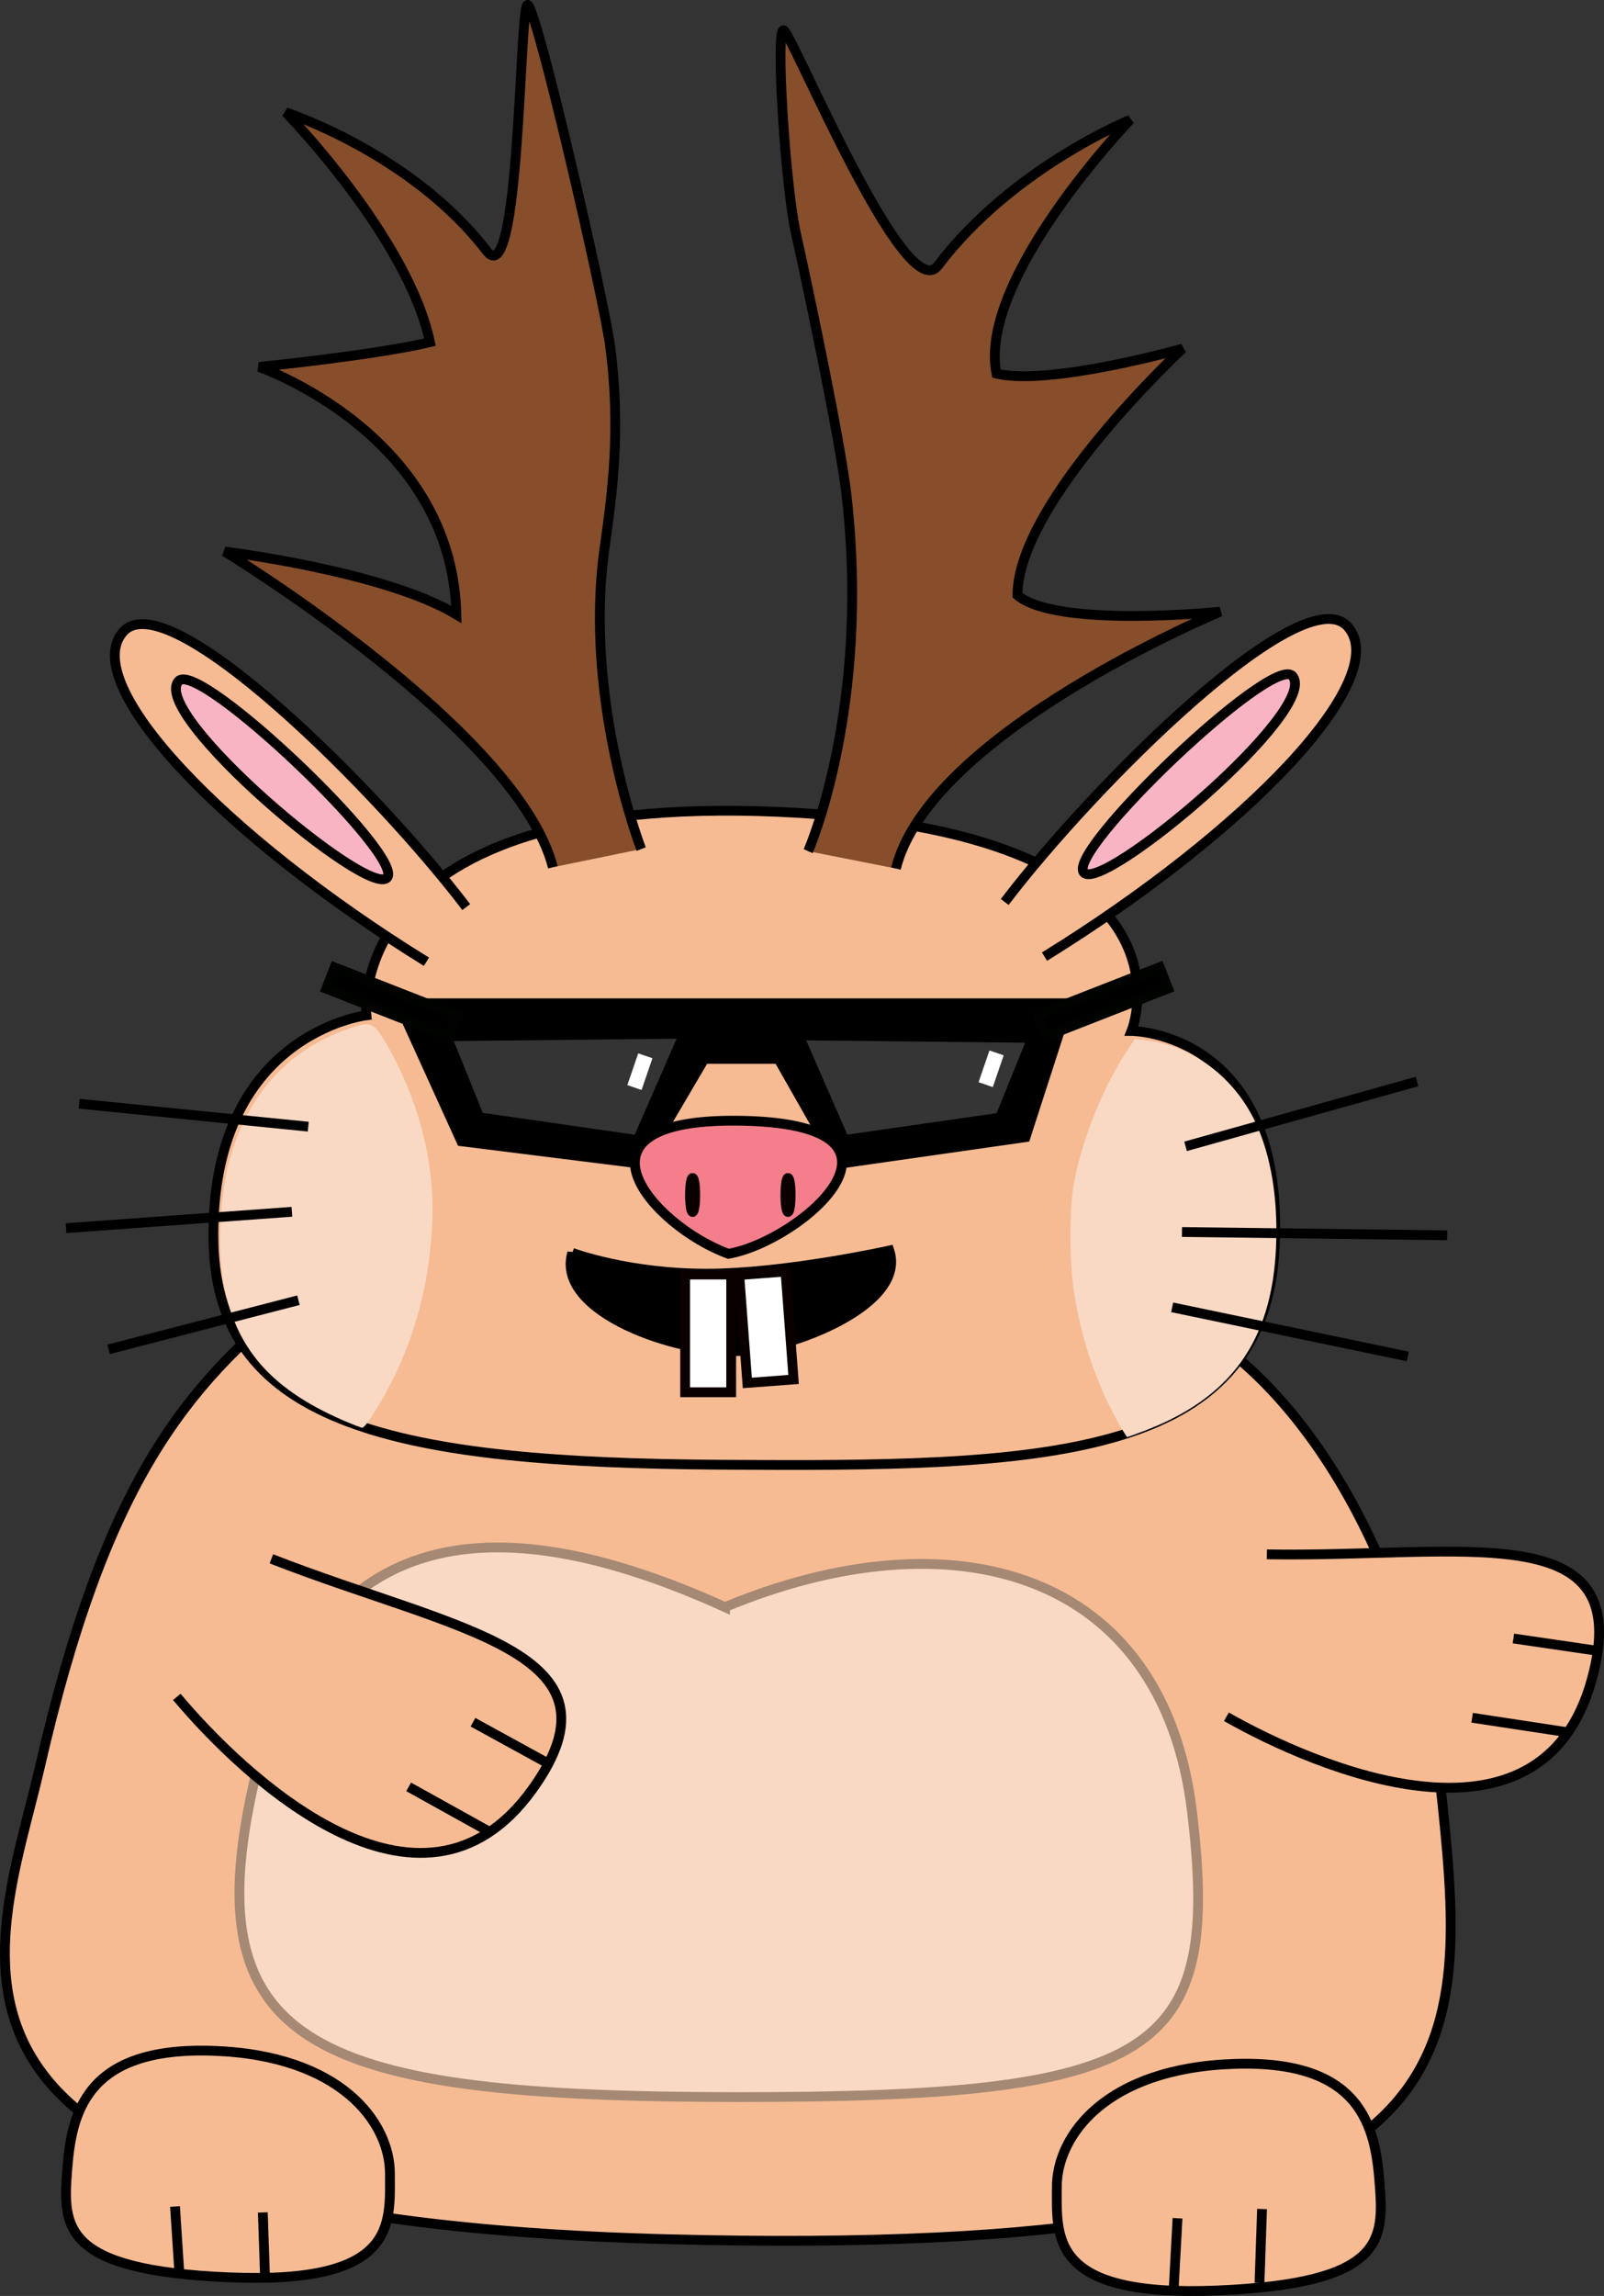 <?xml version="1.0" encoding="UTF-8" standalone="no"?>
<!-- Created with Inkscape (http://www.inkscape.org/) -->

<svg
   xmlns:dc="http://purl.org/dc/elements/1.1/"
   xmlns:cc="http://creativecommons.org/ns#"
   xmlns:rdf="http://www.w3.org/1999/02/22-rdf-syntax-ns#"
   xmlns:svg="http://www.w3.org/2000/svg"
   xmlns="http://www.w3.org/2000/svg"
   xmlns:sodipodi="http://sodipodi.sourceforge.net/DTD/sodipodi-0.dtd"
   xmlns:inkscape="http://www.inkscape.org/namespaces/inkscape"
   width="65.486mm"
   height="93.695mm"
   viewBox="0 0 65.486 93.695"
   version="1.1"
   id="svg8"
   inkscape:version="0.92.3 (2405546, 2018-03-11)"
   sodipodi:docname="jakalope.svg">
  <rect x="0" y="0" width="65.486" height="93.695" fill="#333333" stroke="none"/>
  <defs
     id="defs2" />
  <sodipodi:namedview
     id="base"
     pagecolor="#ffffff"
     bordercolor="#666666"
     borderopacity="1.0"
     inkscape:pageopacity="0.0"
     inkscape:pageshadow="2"
     inkscape:zoom="1.979899"
     inkscape:cx="100.69651"
     inkscape:cy="164.47084"
     inkscape:document-units="mm"
     inkscape:current-layer="layer1"
     showgrid="false"
     inkscape:window-width="1920"
     inkscape:window-height="1025"
     inkscape:window-x="0"
     inkscape:window-y="0"
     inkscape:window-maximized="1"
     inkscape:measure-start="0,0"
     inkscape:measure-end="0,0"
     inkscape:snap-nodes="false"
     inkscape:lockguides="true" />
  <g
     inkscape:label="Layer 1"
     inkscape:groupmode="layer"
     id="layer1"
     transform="translate(-73.022,-82.587)">
    <path
       style="fill:#f6bb93;fill-opacity:1;stroke:#000000;stroke-width:0.4;stroke-linecap:butt;stroke-linejoin:miter;stroke-miterlimit:4;stroke-dasharray:none;stroke-opacity:1"
       d="m 100.353,173.969 c 32.803,0.843 32.695,-6.804 31.561,-17.765 -1.134,-10.961 -6.993,-19.088 -12.473,-20.411 -5.481,-1.323 -29.482,-4.158 -34.207,-0.378 -4.725,3.78 -7.938,7.748 -10.583,19.277 -1.766,7.695 -7.101,18.434 25.702,19.277 z"
       id="path815"
       inkscape:connector-curvature="0"
       sodipodi:nodetypes="zsccsz" />
    <path
       style="fill:#f6bb93;fill-opacity:1;stroke:#000000;stroke-width:0.4;stroke-linecap:butt;stroke-linejoin:miter;stroke-miterlimit:4;stroke-dasharray:none;stroke-opacity:1"
       d="m 102.401,142.361 c 13.045,0.086 22.225,-0.074 22.662,-8.874 0.437,-8.8 -5.844,-8.828 -5.844,-8.828 0,0 3.309,-8.181 -14.476,-8.943 -17.786,-0.762 -16.763,8.305 -16.763,8.305 0,0 -6.417,0.756 -6.241,9.258 0.156,7.523 7.618,8.996 20.663,9.082 z"
       id="path817"
       inkscape:connector-curvature="0"
       sodipodi:nodetypes="zzcscsz" />
    <path
       style="fill:#000000;fill-opacity:1;stroke:#000000;stroke-width:0.4;stroke-linecap:butt;stroke-linejoin:miter;stroke-miterlimit:4;stroke-dasharray:none;stroke-opacity:1"
       d="m 89.338,123.53 h 27.317 l -1.765,5.463 -7.649,1.093 -2.438,-4.287 h -3.026 l -2.522,4.287 -7.397,-0.925 -2.522,-5.547"
       id="path948"
       inkscape:connector-curvature="0"
       sodipodi:nodetypes="ccccccccc" />
    <path
       style="fill:#000000;fill-opacity:1;stroke:#000000;stroke-width:0.4;stroke-linecap:butt;stroke-linejoin:miter;stroke-miterlimit:4;stroke-dasharray:none;stroke-opacity:1"
       d="m 96.384,133.714 c -0.704,2.418 4.309,4.128 6.881,4.005 2.044,-0.098 6.799,-1.873 6.065,-4.099 0,0 -4.252,0.945 -7.465,0.945 -3.213,0 -5.481,-0.85 -5.481,-0.85 z"
       id="path944"
       inkscape:connector-curvature="0"
       sodipodi:nodetypes="cscsc" />
    <rect
       style="fill:#ffffff;fill-opacity:1;stroke:#0a0000;stroke-width:0.4;stroke-linecap:butt;stroke-linejoin:miter;stroke-miterlimit:4;stroke-dasharray:none;stroke-dashoffset:0;stroke-opacity:1;paint-order:normal"
       id="rect886"
       width="1.88"
       height="4.804"
       x="100.994"
       y="134.6" />
    <rect
       style="fill:#ffffff;fill-opacity:1;stroke:#0a0000;stroke-width:0.4;stroke-linecap:butt;stroke-linejoin:miter;stroke-miterlimit:4;stroke-dasharray:none;stroke-dashoffset:0;stroke-opacity:1;paint-order:normal"
       id="rect886-0"
       width="1.893"
       height="4.416"
       x="92.854"
       y="141.956"
       transform="rotate(-4.286)" />
    <path
       style="fill:#f47f8b;fill-opacity:1;stroke:#000000;stroke-width:0.4;stroke-linecap:butt;stroke-linejoin:miter;stroke-miterlimit:4;stroke-dasharray:none;stroke-opacity:1"
       d="m 102.761,133.754 c 3.018,-0.528 8.526,-5.349 0.377,-5.433 -7.319,-0.075 -3.471,4.301 -0.377,5.433 z"
       id="path848"
       inkscape:connector-curvature="0"
       sodipodi:nodetypes="csc" />
    <path
       style="fill:#4d4d4d;fill-opacity:0.685;stroke:#000000;stroke-width:0.4;stroke-linecap:butt;stroke-linejoin:miter;stroke-miterlimit:4;stroke-dasharray:none;stroke-opacity:1"
       d="m 91.253,124.875 1.338,3.308 6.467,0.93 1.896,-4.341 z"
       id="path950"
       inkscape:connector-curvature="0" />
    <ellipse
       style="fill:#f6bb93;fill-opacity:1;stroke:#0a0000;stroke-width:0.4;stroke-linecap:butt;stroke-linejoin:miter;stroke-miterlimit:4;stroke-dasharray:none;stroke-dashoffset:0;stroke-opacity:1;paint-order:normal"
       id="path850"
       cx="101.299"
       cy="131.353"
       rx="0.107"
       ry="0.694" />
    <ellipse
       style="fill:#f6bb93;fill-opacity:1;stroke:#0a0000;stroke-width:0.4;stroke-linecap:butt;stroke-linejoin:miter;stroke-miterlimit:4;stroke-dasharray:none;stroke-dashoffset:0;stroke-opacity:1;paint-order:normal"
       id="path850-4"
       cx="105.194"
       cy="131.353"
       rx="0.107"
       ry="0.694" />
    <path
       style="fill:#f9d9c4;fill-opacity:1;stroke:none;stroke-width:1.512;stroke-linecap:butt;stroke-linejoin:miter;stroke-miterlimit:4;stroke-dasharray:none;stroke-dashoffset:0;stroke-opacity:1;paint-order:normal"
       d="m 448.237,531.43 c -3.62,-6.227 -6.111,-13.443 -7.234,-20.951 -0.719,-4.809 -0.721,-12.524 -0.004,-16.552 1.13,-6.346 4.309,-14.435 7.786,-19.81 l 1.61,-2.489 1.99,0.27 c 7.542,1.024 14.08,6.295 17.136,13.817 2.039,5.019 2.936,11.24 2.615,18.146 -0.669,14.389 -7.011,23.139 -20.434,28.192 -1.309,0.493 -2.426,0.896 -2.482,0.896 -0.056,0 -0.499,-0.683 -0.984,-1.518 z"
       id="path911"
       inkscape:connector-curvature="0"
       transform="scale(0.265)" />
    <path
       style="fill:#4d4d4d;fill-opacity:0.686;stroke:#000000;stroke-width:0.4;stroke-linecap:butt;stroke-linejoin:miter;stroke-miterlimit:4;stroke-dasharray:none;stroke-opacity:1"
       d="m 115.17,124.941 -1.316,3.254 -6.361,0.915 -1.865,-4.27 z"
       id="path950-9"
       inkscape:connector-curvature="0" />
    <path
       style="fill:#f9d9c4;fill-opacity:1;stroke:none;stroke-width:1.512;stroke-linecap:butt;stroke-linejoin:miter;stroke-miterlimit:4;stroke-dasharray:none;stroke-dashoffset:0;stroke-opacity:1;paint-order:normal"
       d="m 328.3,530.325 c -11.603,-5.066 -17.05,-11.73 -18.548,-22.692 -0.53,-3.881 -0.29,-10.235 0.555,-14.637 2.222,-11.58 9.047,-19.712 19.358,-23.064 3.108,-1.01 3.541,-0.804 5.498,2.615 5.004,8.743 7.423,18.289 6.982,27.544 -0.376,7.878 -2.003,14.922 -5.042,21.827 -1.698,3.857 -5.126,9.604 -5.725,9.597 -0.199,-0.002 -1.585,-0.538 -3.078,-1.19 z"
       id="path928"
       inkscape:connector-curvature="0"
       transform="scale(0.265)" />
    <path
       style="fill:none;stroke:#000000;stroke-width:0.4;stroke-linecap:butt;stroke-linejoin:miter;stroke-miterlimit:4;stroke-dasharray:none;stroke-opacity:1"
       d="M 85.607,128.565 76.253,127.629"
       id="path842"
       inkscape:connector-curvature="0" />
    <path
       style="fill:none;stroke:#000000;stroke-width:0.4;stroke-linecap:butt;stroke-linejoin:miter;stroke-miterlimit:4;stroke-dasharray:none;stroke-opacity:1"
       d="m 84.939,132.039 -9.221,0.668"
       id="path844"
       inkscape:connector-curvature="0" />
    <path
       style="fill:none;stroke:#000000;stroke-width:0.4;stroke-linecap:butt;stroke-linejoin:miter;stroke-miterlimit:4;stroke-dasharray:none;stroke-opacity:1"
       d="M 85.206,135.647 77.456,137.652"
       id="path846"
       inkscape:connector-curvature="0" />
    <path
       style="fill:none;stroke:#000000;stroke-width:0.4;stroke-linecap:butt;stroke-linejoin:miter;stroke-miterlimit:4;stroke-dasharray:none;stroke-opacity:1"
       d="m 121.425,129.368 9.449,-2.646"
       id="path836"
       inkscape:connector-curvature="0" />
    <path
       style="fill:none;stroke:#000000;stroke-width:0.4;stroke-linecap:butt;stroke-linejoin:miter;stroke-miterlimit:4;stroke-dasharray:none;stroke-opacity:1"
       d="m 121.278,132.864 10.824,0.134"
       id="path838"
       inkscape:connector-curvature="0" />
    <path
       style="fill:none;stroke:#000000;stroke-width:0.4;stroke-linecap:butt;stroke-linejoin:miter;stroke-miterlimit:4;stroke-dasharray:none;stroke-opacity:1"
       d="m 120.877,135.938 9.622,2.005"
       id="path840"
       inkscape:connector-curvature="0" />
    <rect
       style="fill:#ffffff;fill-opacity:1;stroke:none;stroke-width:0.4;stroke-linecap:butt;stroke-linejoin:miter;stroke-miterlimit:4;stroke-dasharray:none;stroke-dashoffset:0;stroke-opacity:1;paint-order:normal"
       id="rect976"
       width="0.614"
       height="1.37"
       x="134.433"
       y="86.677"
       transform="rotate(18.914)" />
    <rect
       style="fill:#ffffff;fill-opacity:1;stroke:none;stroke-width:0.4;stroke-linecap:butt;stroke-linejoin:miter;stroke-miterlimit:4;stroke-dasharray:none;stroke-dashoffset:0;stroke-opacity:1;paint-order:normal"
       id="rect976-1"
       width="0.614"
       height="1.37"
       x="147.96"
       y="81.917"
       transform="rotate(18.914)" />
    <path
       style="fill:#f6bb93;fill-opacity:1;stroke:#000000;stroke-width:0.4;stroke-linecap:butt;stroke-linejoin:miter;stroke-miterlimit:4;stroke-dasharray:none;stroke-opacity:1"
       d="m 90.432,121.835 c -8.312,-5.138 -14.206,-11.335 -12.393,-13.451 1.814,-2.116 10.446,6.517 14.018,11.221"
       id="path993"
       inkscape:connector-curvature="0"
       sodipodi:nodetypes="ccc" />
    <path
       style="fill:#f9b4c4;fill-opacity:1;stroke:#000000;stroke-width:0.4;stroke-linecap:butt;stroke-linejoin:miter;stroke-miterlimit:4;stroke-dasharray:none;stroke-opacity:1"
       d="m 80.32,110.374 c -1.228,1.323 7.749,8.882 8.504,8.032 0.756,-0.85 -7.654,-8.882 -8.504,-8.032 z"
       id="path995"
       inkscape:connector-curvature="0" />
    <path
       style="fill:#f6bb93;fill-opacity:1;stroke:#000000;stroke-width:0.4;stroke-linecap:butt;stroke-linejoin:miter;stroke-miterlimit:4;stroke-dasharray:none;stroke-opacity:1"
       d="m 115.666,121.626 c 8.312,-5.138 14.206,-11.335 12.393,-13.451 -1.814,-2.116 -10.446,6.517 -14.018,11.221"
       id="path993-9"
       inkscape:connector-curvature="0"
       sodipodi:nodetypes="ccc" />
    <path
       style="fill:#f9b4c4;fill-opacity:1;stroke:#000000;stroke-width:0.4;stroke-linecap:butt;stroke-linejoin:miter;stroke-miterlimit:4;stroke-dasharray:none;stroke-opacity:1"
       d="m 125.778,110.165 c 1.228,1.323 -7.749,8.882 -8.504,8.032 -0.756,-0.85 7.654,-8.882 8.504,-8.032 z"
       id="path995-6"
       inkscape:connector-curvature="0" />
    <path
       style="fill:#f9d9c4;fill-opacity:1;stroke:#a68974;stroke-width:0.4;stroke-linecap:butt;stroke-linejoin:miter;stroke-miterlimit:4;stroke-dasharray:none;stroke-opacity:1"
       d="m 102.621,148.171 c 9.269,-3.853 17.893,-1.531 19.071,8.38 1.179,9.911 -1.408,11.625 -18.618,11.616 -17.21,-0.01 -22.092,-2.022 -19.715,-12.703 2.495,-11.218 10.306,-11.353 19.262,-7.292 z"
       id="path1031"
       inkscape:connector-curvature="0"
       sodipodi:nodetypes="czzsc" />
    <rect
       style="fill:#000000;fill-opacity:1;stroke:#000300;stroke-width:0.4;stroke-linecap:butt;stroke-linejoin:miter;stroke-miterlimit:4;stroke-dasharray:none;stroke-dashoffset:0;stroke-opacity:1;paint-order:normal"
       id="rect1033"
       width="5.345"
       height="0.935"
       x="125.206"
       y="82.082"
       transform="rotate(21.372)" />
    <rect
       style="fill:#000000;fill-opacity:1;stroke:#000300;stroke-width:0.4;stroke-linecap:butt;stroke-linejoin:miter;stroke-miterlimit:4;stroke-dasharray:none;stroke-dashoffset:0;stroke-opacity:1;paint-order:normal"
       id="rect1033-9"
       width="5.345"
       height="0.935"
       x="-67.684"
       y="157.567"
       transform="matrix(-0.931,0.364,0.364,0.931,0,0)" />
    <path
       style="fill:#f6bb93;fill-opacity:1;stroke:#000000;stroke-width:0.4;stroke-linecap:butt;stroke-linejoin:miter;stroke-miterlimit:4;stroke-dasharray:none;stroke-opacity:1"
       d="m 84.102,146.201 c 7.572,2.957 14.725,3.749 10.654,9.408 -4.579,6.365 -11.851,-0.592 -14.515,-3.774"
       id="path1050-3"
       inkscape:connector-curvature="0"
       sodipodi:nodetypes="csc" />
    <path
       style="fill:none;stroke:#000000;stroke-width:0.4;stroke-linecap:butt;stroke-linejoin:miter;stroke-miterlimit:4;stroke-dasharray:none;stroke-opacity:1"
       d="m 89.706,155.507 3.402,1.89"
       id="path1067"
       inkscape:connector-curvature="0" />
    <path
       style="fill:none;stroke:#000000;stroke-width:0.4;stroke-linecap:butt;stroke-linejoin:miter;stroke-miterlimit:4;stroke-dasharray:none;stroke-opacity:1"
       d="m 92.332,152.869 2.929,1.606"
       id="path1069"
       inkscape:connector-curvature="0" />
    <path
       style="fill:#f6bb93;fill-opacity:1;stroke:#000000;stroke-width:0.4;stroke-linecap:butt;stroke-linejoin:miter;stroke-miterlimit:4;stroke-dasharray:none;stroke-opacity:1"
       d="m 124.744,146.019 c 8.128,0.13 15.108,-1.622 13.267,5.1 -2.071,7.562 -11.313,3.579 -14.919,1.527"
       id="path1050-3-3"
       inkscape:connector-curvature="0"
       sodipodi:nodetypes="csc" />
    <path
       style="fill:none;stroke:#000000;stroke-width:0.4;stroke-linecap:butt;stroke-linejoin:miter;stroke-miterlimit:4;stroke-dasharray:none;stroke-opacity:1"
       d="m 133.124,152.687 3.847,0.585"
       id="path1067-8"
       inkscape:connector-curvature="0" />
    <path
       style="fill:none;stroke:#000000;stroke-width:0.4;stroke-linecap:butt;stroke-linejoin:miter;stroke-miterlimit:4;stroke-dasharray:none;stroke-opacity:1"
       d="m 134.809,149.452 3.306,0.484"
       id="path1069-0"
       inkscape:connector-curvature="0" />
    <path
       style="fill:#864e2a;fill-opacity:1;stroke:#000000;stroke-width:0.4;stroke-linecap:butt;stroke-linejoin:miter;stroke-miterlimit:4;stroke-dasharray:none;stroke-opacity:1"
       d="m 109.599,118.031 c 1.379,-5.558 13.242,-10.483 13.242,-10.483 0,0 -6.678,0.69 -8.28,-0.669 0.003,-3.812 6.742,-10.066 6.742,-10.066 0,0 -5.39,1.533 -7.597,1.023 -0.79,-3.864 5.457,-10.362 5.457,-10.362 0,0 -4.822,1.959 -7.848,5.954 -1.339,1.767 -5.971,-9.534 -6.304,-9.607 -0.333,-0.072 0.07,6.345 0.504,8.282 0.462,2.063 1.796,8.395 2.055,10.591 1.033,8.771 -1.554,14.628 -1.554,14.628"
       id="path1092-6"
       inkscape:connector-curvature="0"
       sodipodi:nodetypes="ccccccszssc" />
    <path
       style="fill:#864e2a;fill-opacity:1;stroke:#000000;stroke-width:0.4;stroke-linecap:butt;stroke-linejoin:miter;stroke-miterlimit:4;stroke-dasharray:none;stroke-opacity:1"
       d="m 95.594,117.978 c -1.432,-5.594 -13.397,-12.882 -13.397,-12.882 0,0 6.515,0.796 9.458,2.567 -0.172,-7.377 -8.056,-10.101 -8.056,-10.101 0,0 4.757,-0.48 6.977,-1.011 -0.907,-4.287 -5.885,-9.377 -5.885,-9.377 0,0 5.128,1.657 8.208,5.662 1.363,1.772 1.324,-9.973 1.659,-10.048 0.335,-0.075 3.107,11.923 3.37,13.908 0.458,3.451 0.082,6.069 -0.227,8.277 -0.864,6.173 1.499,12.264 1.499,12.264"
       id="path1092-6-6"
       inkscape:connector-curvature="0"
       sodipodi:nodetypes="ccccccszssc" />
    <path
       style="fill:#f6bb93;fill-opacity:1;stroke:#000000;stroke-width:0.4;stroke-linecap:butt;stroke-linejoin:miter;stroke-miterlimit:4;stroke-dasharray:none;stroke-opacity:1"
       d="m 81.719,166.278 c 5.246,0.181 7.223,2.949 7.223,5.016 10e-7,2.067 0.302,4.514 -6.548,4.23 -6.851,-0.283 -6.803,-2.069 -6.63,-4.361 0.173,-2.292 0.71,-5.066 5.955,-4.885 z"
       id="path1277-6-2"
       inkscape:connector-curvature="0"
       sodipodi:nodetypes="zzzzz" />
    <path
       style="fill:#f6bb93;fill-opacity:1;stroke:#000000;stroke-width:0.4;stroke-linecap:butt;stroke-linejoin:miter;stroke-miterlimit:4;stroke-dasharray:none;stroke-opacity:1"
       d="m 123.392,166.813 c -5.246,0.181 -7.223,2.949 -7.223,5.016 -1e-5,2.067 -0.302,4.514 6.548,4.23 6.851,-0.283 6.803,-2.069 6.63,-4.361 -0.173,-2.292 -0.71,-5.066 -5.955,-4.885 z"
       id="path1277-6-2-6"
       inkscape:connector-curvature="0"
       sodipodi:nodetypes="zzzzz" />
    <path
       style="fill:none;stroke:#000000;stroke-width:0.4;stroke-linecap:butt;stroke-linejoin:miter;stroke-miterlimit:4;stroke-dasharray:none;stroke-opacity:1"
       d="m 80.167,172.631 0.171,2.615"
       id="path1067-8-0"
       inkscape:connector-curvature="0"
       sodipodi:nodetypes="cc" />
    <path
       style="fill:none;stroke:#000000;stroke-width:0.4;stroke-linecap:butt;stroke-linejoin:miter;stroke-miterlimit:4;stroke-dasharray:none;stroke-opacity:1"
       d="m 83.752,172.875 0.089,2.598"
       id="path1069-0-2"
       inkscape:connector-curvature="0"
       sodipodi:nodetypes="cc" />
    <path
       style="fill:none;stroke:#000000;stroke-width:0.4;stroke-linecap:butt;stroke-linejoin:miter;stroke-miterlimit:4;stroke-dasharray:none;stroke-opacity:1"
       d="m 124.547,172.735 -0.104,3.016"
       id="path1067-8-0-7"
       inkscape:connector-curvature="0"
       sodipodi:nodetypes="cc" />
    <path
       style="fill:none;stroke:#000000;stroke-width:0.4;stroke-linecap:butt;stroke-linejoin:miter;stroke-miterlimit:4;stroke-dasharray:none;stroke-opacity:1"
       d="m 121.096,173.112 -0.155,2.866"
       id="path1069-0-2-6"
       inkscape:connector-curvature="0"
       sodipodi:nodetypes="cc" />
  </g>
</svg>

